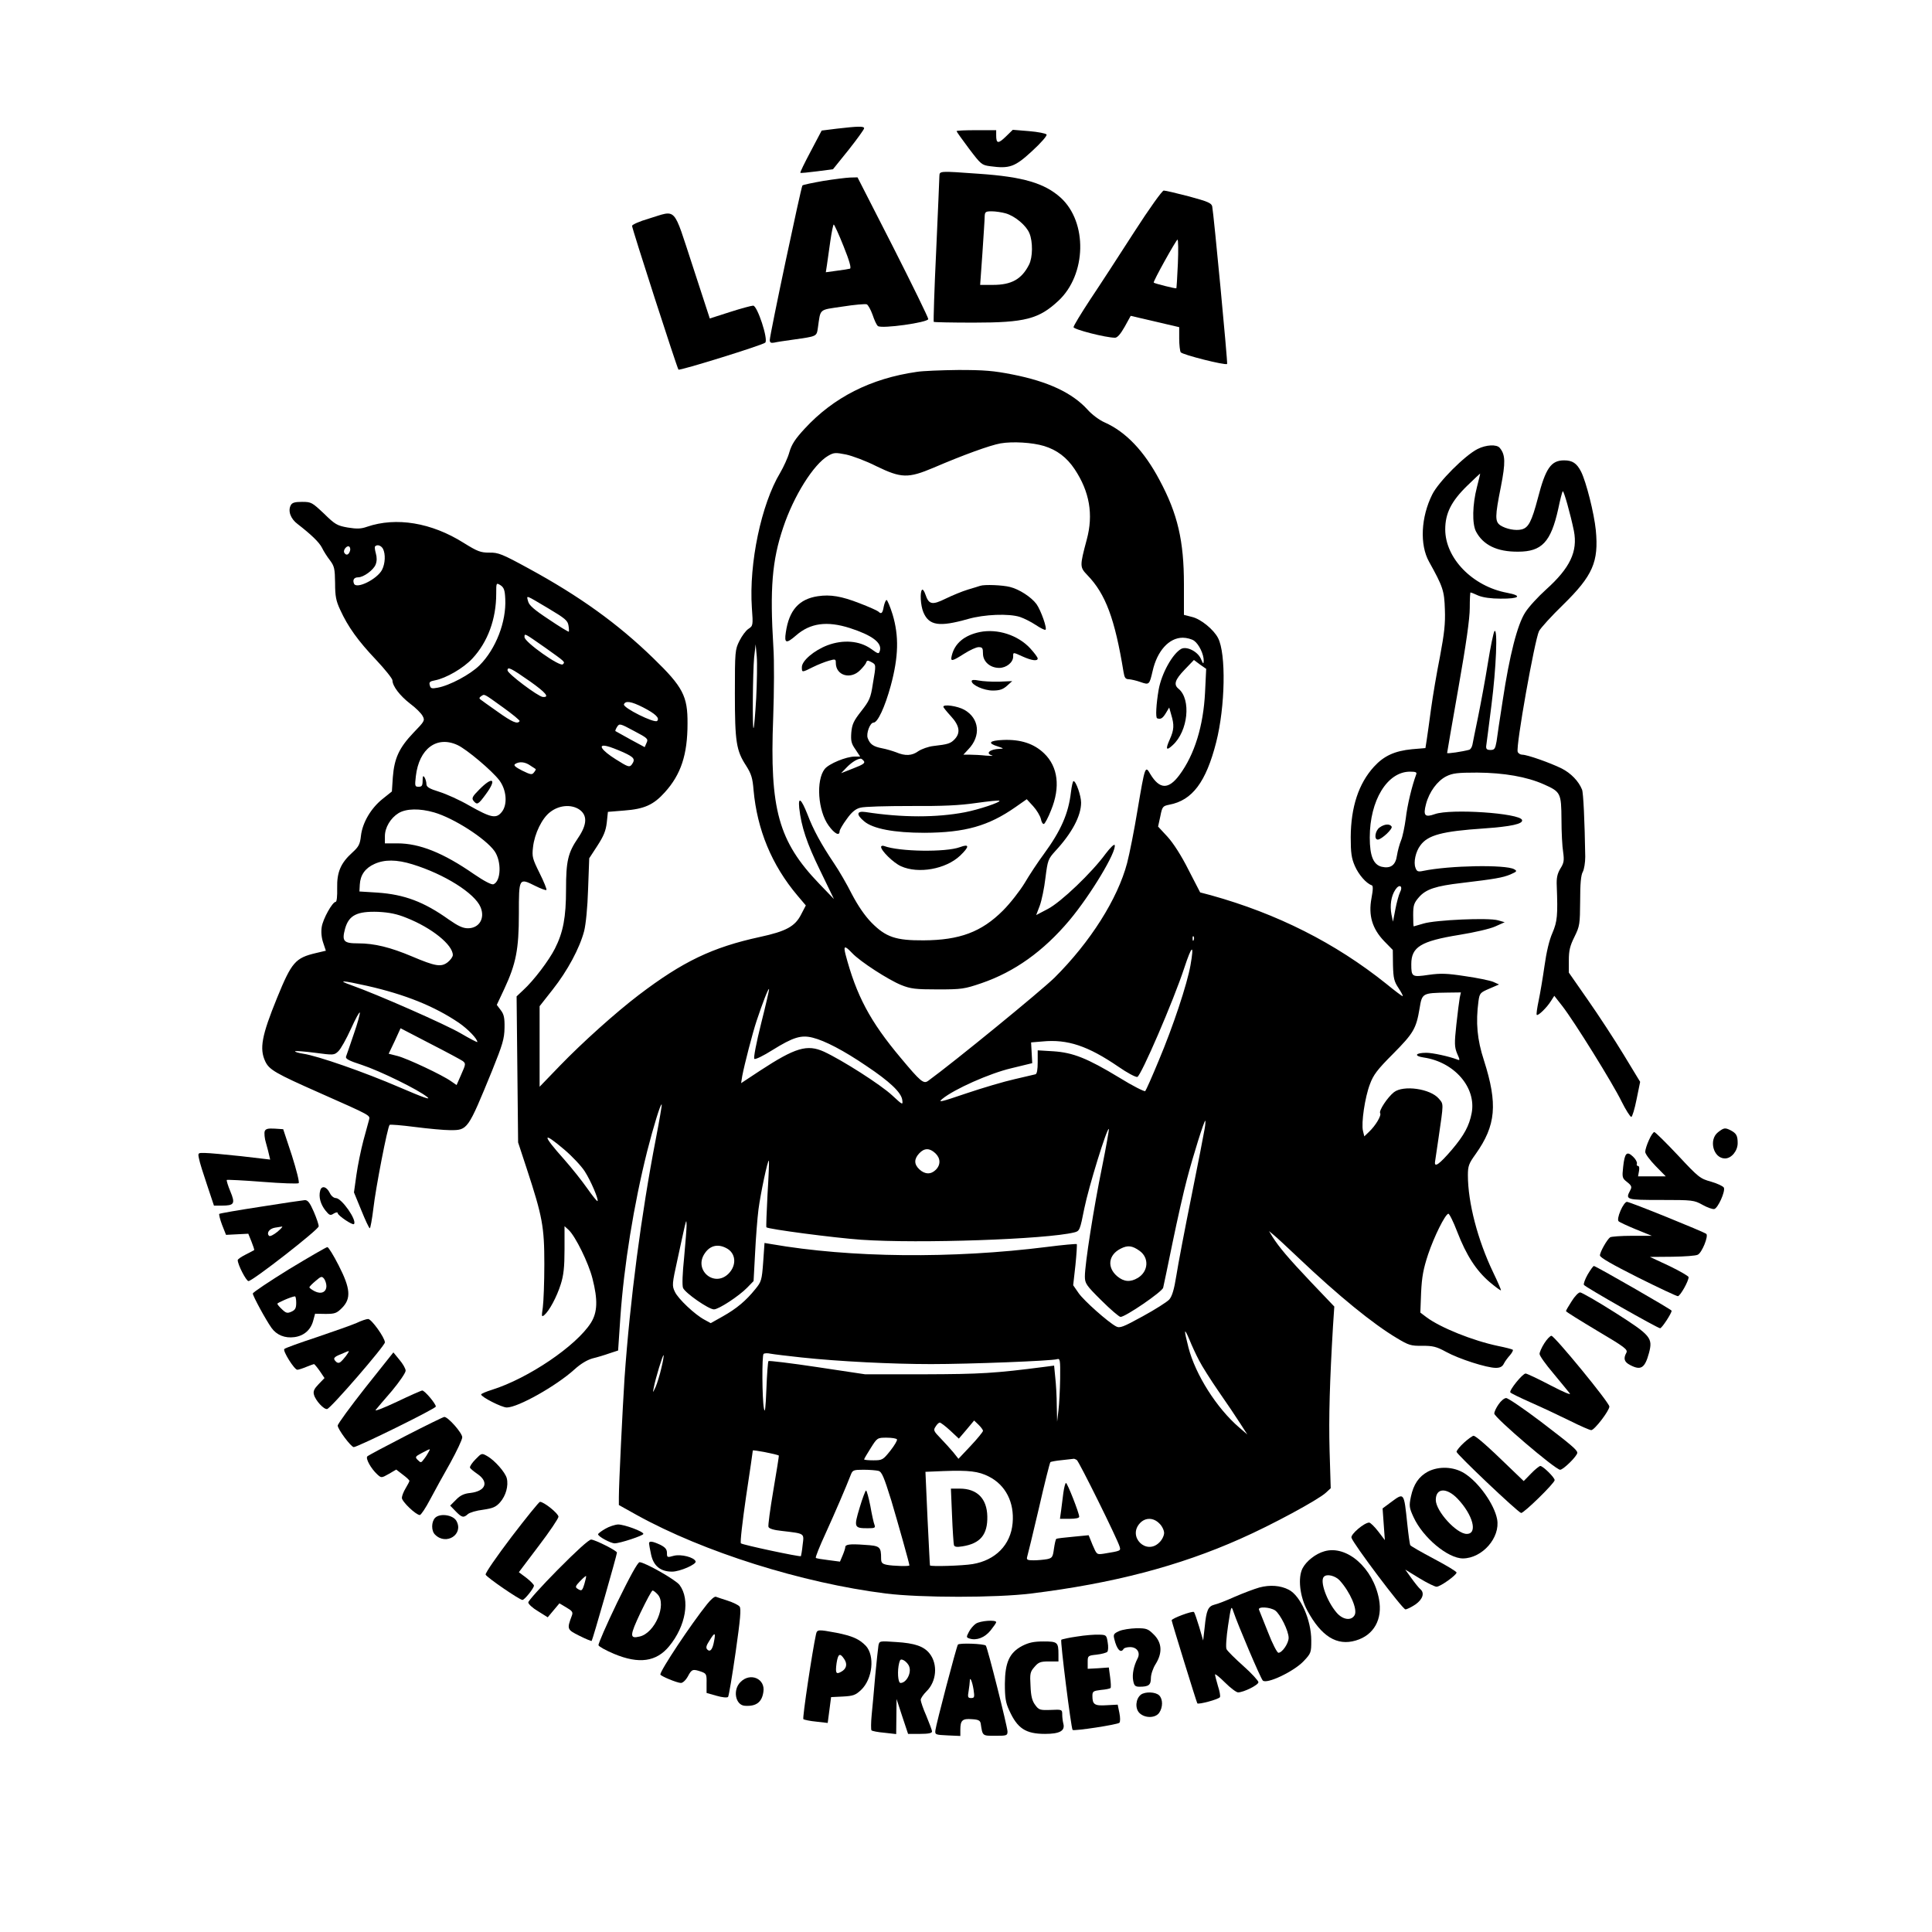 <?xml version="1.0" encoding="UTF-8" standalone="yes"?>
<svg version="1.0" xmlns="http://www.w3.org/2000/svg" width="100mm" height="100mm" viewBox="0 0 1024 1024" preserveAspectRatio="xMidYMid meet">
  <g transform="translate(0,1024) scale(0.1,-0.1)" fill="#000000" stroke="none">
    <path d="M4435 9558 l-80 -10 -58 -110 c-32 -60 -57 -111 -55 -114 2 -2 42 2
89 8 l84 11 83 103 c45 57 82 108 82 114 0 12 -32 11 -145 -2z"/>
    <path d="M5070 9545 c0 -3 30 -45 66 -93 63 -83 67 -87 112 -93 103 -14 131
-4 222 80 47 43 81 82 77 88 -4 6 -46 14 -93 18 l-86 7 -37 -36 c-40 -39 -51
-38 -51 6 l0 28 -105 0 c-58 0 -105 -2 -105 -5z"/>
    <path d="M4979 9308 c0 -13 -8 -191 -17 -396 -10 -206 -15 -375 -13 -378 2 -2
97 -4 211 -4 273 0 346 19 450 116 149 139 155 417 11 547 -85 76 -198 110
-433 126 -208 15 -208 15 -209 -11z m352 -199 c50 -15 108 -64 125 -105 19
-45 18 -128 -2 -167 -39 -77 -93 -107 -191 -107 l-68 0 12 168 c6 92 12 179
12 195 1 24 5 27 37 27 20 0 54 -5 75 -11z"/>
    <path d="M4363 9281 c-56 -10 -106 -20 -110 -24 -7 -8 -173 -791 -173 -819 0
-14 6 -17 23 -14 12 3 58 10 102 16 126 18 123 16 130 63 15 104 3 93 130 112
63 10 121 15 129 12 7 -3 21 -28 31 -56 9 -27 21 -54 28 -59 19 -16 267 19
267 37 0 8 -84 180 -187 383 l-188 368 -40 -1 c-22 -1 -86 -9 -142 -18z m108
-346 c31 -77 42 -116 34 -119 -7 -2 -38 -7 -70 -11 l-58 -8 6 39 c3 22 11 78
18 127 7 48 15 87 18 87 3 0 27 -52 52 -115z"/>
    <path d="M6010 9008 c-79 -123 -183 -283 -232 -356 -48 -73 -88 -139 -88 -146
0 -12 171 -56 220 -56 12 0 29 19 51 58 l32 58 128 -30 129 -30 0 -60 c0 -34
4 -67 8 -73 8 -13 238 -71 246 -62 4 4 -71 795 -79 835 -4 18 -24 26 -123 53
-65 17 -125 31 -134 31 -8 0 -75 -93 -158 -222z m233 -165 c-3 -71 -7 -129 -8
-131 -3 -3 -115 25 -120 30 -5 5 119 227 126 228 4 0 5 -57 2 -127z"/>
    <path d="M3438 9081 c-49 -14 -88 -32 -88 -38 0 -15 239 -755 246 -762 6 -7
447 130 460 143 17 17 -42 196 -64 196 -9 0 -65 -15 -124 -34 l-106 -34 -91
279 c-106 322 -81 296 -233 250z"/>
    <path d="M4859 8269 c-244 -35 -441 -135 -594 -301 -50 -54 -69 -83 -81 -124
-8 -30 -31 -79 -49 -110 -100 -166 -166 -480 -150 -715 7 -94 6 -96 -18 -112
-14 -9 -35 -38 -48 -64 -23 -46 -24 -56 -24 -278 0 -257 7 -303 60 -384 27
-43 34 -65 39 -129 19 -209 96 -397 233 -559 l44 -52 -25 -48 c-32 -63 -79
-89 -218 -119 -253 -55 -409 -130 -643 -308 -122 -93 -298 -251 -417 -374
l-108 -112 0 213 0 214 70 89 c78 99 142 218 166 309 9 36 18 124 21 223 l6
163 43 66 c33 51 45 79 50 123 l6 57 86 7 c107 8 156 30 216 97 85 94 120 199
120 364 1 145 -24 194 -181 346 -188 183 -391 329 -661 476 -141 77 -161 85
-209 84 -46 0 -62 6 -136 52 -170 107 -357 138 -512 85 -31 -11 -53 -12 -102
-4 -56 10 -67 16 -126 74 -63 59 -67 62 -116 62 -38 0 -53 -4 -60 -18 -16 -30
-1 -72 37 -100 71 -55 114 -96 129 -126 8 -17 27 -47 42 -66 23 -31 26 -44 27
-120 0 -70 5 -95 27 -142 41 -90 95 -165 190 -265 48 -51 87 -100 87 -109 0
-30 39 -81 93 -123 30 -22 60 -52 67 -66 13 -24 10 -28 -49 -89 -76 -80 -101
-135 -109 -235 l-5 -76 -50 -40 c-61 -49 -106 -125 -114 -195 -5 -45 -12 -58
-45 -88 -62 -56 -83 -104 -81 -189 1 -42 -2 -73 -8 -73 -17 0 -68 -91 -74
-134 -4 -26 -1 -57 8 -83 l14 -42 -51 -12 c-111 -26 -130 -48 -208 -239 -81
-199 -94 -268 -62 -336 21 -44 54 -63 289 -167 273 -121 267 -118 261 -142 -3
-11 -16 -60 -30 -110 -13 -49 -30 -132 -37 -182 l-13 -93 39 -95 c21 -52 41
-95 45 -95 3 0 12 48 19 106 12 107 75 432 86 442 3 3 63 -2 133 -11 70 -9
155 -17 188 -17 93 0 93 0 222 315 56 139 65 169 66 227 1 53 -3 72 -20 94
l-21 28 39 83 c63 135 78 211 78 400 0 190 0 191 86 148 30 -15 57 -25 60 -22
3 3 -13 43 -36 89 -38 77 -41 87 -35 138 8 72 48 154 91 186 46 36 109 42 152
15 46 -30 45 -80 -4 -152 -54 -79 -64 -123 -64 -273 0 -148 -15 -227 -59 -314
-32 -63 -112 -169 -168 -220 l-35 -33 4 -387 4 -387 46 -140 c83 -253 93 -307
93 -505 0 -96 -4 -199 -8 -229 -7 -49 -7 -53 8 -41 26 22 66 96 87 163 15 47
20 91 20 185 l0 123 22 -20 c36 -34 105 -174 126 -257 29 -113 27 -179 -8
-235 -78 -123 -333 -295 -524 -355 -32 -10 -58 -21 -58 -25 0 -13 109 -69 136
-69 59 0 262 114 359 202 33 30 67 50 95 58 25 6 65 18 90 27 l46 15 12 177
c19 273 71 596 142 879 34 133 71 254 77 248 2 -2 -12 -84 -31 -182 -77 -397
-137 -855 -166 -1269 -10 -155 -30 -559 -30 -631 l0 -41 95 -53 c354 -196 876
-360 1320 -416 186 -23 585 -23 770 0 431 53 784 145 1109 290 166 73 413 207
453 244 l26 24 -6 198 c-5 180 1 372 18 660 l7 105 -124 130 c-123 130 -168
184 -204 240 l-18 30 24 -20 c14 -11 72 -65 130 -120 215 -204 397 -352 523
-427 63 -38 75 -42 135 -41 56 0 75 -4 126 -32 69 -38 216 -85 264 -85 22 0
35 6 43 23 6 12 21 32 32 44 11 13 18 26 15 29 -4 3 -38 12 -78 20 -134 28
-305 97 -379 152 l-33 25 4 106 c4 84 12 126 37 202 32 95 89 210 107 216 5 2
27 -42 48 -97 48 -124 100 -204 171 -265 31 -26 58 -46 60 -44 2 2 -17 45 -41
95 -82 171 -134 370 -134 515 0 49 5 62 41 112 108 152 118 265 44 497 -36
110 -44 200 -29 313 6 43 9 46 58 67 l51 22 -31 14 c-17 7 -84 21 -148 30 -97
15 -130 16 -194 7 -89 -13 -92 -11 -92 57 0 91 51 122 255 155 80 13 163 32
191 45 l49 22 -35 10 c-50 15 -333 2 -395 -17 -27 -8 -51 -15 -52 -15 -2 0 -3
27 -3 60 0 52 4 64 31 95 37 42 88 59 226 75 176 21 217 28 258 45 36 16 37
18 20 28 -46 25 -342 20 -482 -9 -28 -6 -34 -3 -41 17 -11 29 1 85 26 118 40
55 115 75 337 90 143 10 209 24 202 45 -12 36 -377 61 -462 31 -53 -19 -63 -8
-47 53 17 65 60 123 107 147 34 17 60 20 165 20 141 -1 262 -22 352 -62 90
-40 93 -46 94 -187 0 -66 4 -144 9 -173 6 -44 4 -57 -15 -87 -16 -27 -21 -49
-19 -91 6 -157 3 -189 -23 -250 -17 -38 -32 -103 -42 -175 -9 -63 -23 -146
-31 -184 -8 -38 -13 -72 -10 -75 7 -7 54 39 75 73 l18 28 43 -55 c63 -81 268
-411 314 -506 22 -44 45 -80 51 -81 5 0 18 42 28 93 l19 93 -88 145 c-48 79
-133 209 -189 289 l-101 145 0 65 c0 52 6 77 30 125 28 57 29 67 30 190 0 90
4 137 14 154 7 13 13 49 13 80 -3 191 -10 339 -17 356 -18 45 -59 87 -108 112
-61 30 -182 73 -209 73 -10 0 -21 7 -24 15 -11 28 90 593 113 640 9 17 66 80
128 140 157 154 189 227 173 395 -9 90 -51 256 -78 310 -23 45 -46 60 -90 60
-69 0 -98 -41 -139 -200 -33 -125 -50 -157 -86 -166 -32 -8 -82 2 -112 21 -30
20 -30 46 2 206 25 128 24 169 -6 205 -16 20 -73 17 -118 -6 -67 -34 -207
-174 -240 -241 -60 -120 -67 -266 -17 -356 74 -133 81 -154 84 -253 3 -75 -3
-127 -26 -250 -17 -85 -38 -209 -47 -275 -9 -66 -19 -140 -23 -165 l-7 -45
-71 -6 c-92 -9 -149 -35 -202 -93 -81 -89 -122 -213 -123 -373 0 -83 4 -112
22 -153 20 -46 60 -92 89 -102 8 -2 8 -21 -1 -69 -17 -91 4 -161 67 -227 l46
-47 1 -81 c2 -70 6 -86 30 -122 15 -23 25 -42 21 -42 -3 0 -42 29 -87 66 -270
216 -577 371 -929 469 l-57 15 -62 120 c-37 74 -80 141 -111 175 l-50 54 12
55 c10 51 13 54 48 61 121 23 194 119 248 331 48 189 53 469 10 552 -23 45
-91 101 -138 112 l-43 11 0 162 c0 230 -33 373 -129 552 -82 155 -179 256
-291 306 -28 12 -68 42 -91 68 -81 89 -209 149 -397 186 -101 20 -150 24 -287
24 -91 -1 -190 -5 -221 -10z m675 -393 c68 -21 120 -60 162 -123 79 -119 100
-240 64 -373 -38 -142 -37 -146 3 -188 97 -100 146 -232 192 -514 5 -30 10
-38 28 -38 12 -1 40 -7 62 -15 46 -16 47 -15 64 58 24 107 87 177 160 177 20
0 47 -7 60 -16 26 -19 51 -71 51 -106 -1 -20 -3 -18 -15 10 -17 39 -75 68
-104 53 -46 -25 -105 -131 -120 -217 -13 -75 -17 -148 -8 -151 18 -7 29 -1 46
27 l18 30 11 -39 c16 -53 15 -79 -8 -130 -24 -53 -19 -63 16 -30 81 74 98 242
31 298 -28 22 -20 48 32 102 l49 51 32 -24 33 -23 -6 -125 c-9 -177 -55 -329
-136 -438 -58 -78 -105 -76 -154 5 -27 47 -28 46 -68 -191 -17 -104 -42 -230
-55 -280 -50 -190 -195 -419 -385 -608 -75 -73 -530 -445 -670 -547 -24 -17
-40 -4 -145 122 -163 194 -235 330 -293 550 -11 45 -4 47 35 6 43 -46 194
-143 261 -170 50 -20 76 -23 193 -23 127 0 141 2 232 33 175 60 328 169 466
333 113 135 251 365 240 399 -2 7 -23 -13 -48 -46 -72 -99 -237 -257 -307
-293 l-61 -32 19 50 c10 27 24 94 30 147 12 94 14 100 53 143 88 95 136 186
136 256 0 36 -27 114 -40 114 -4 0 -10 -27 -14 -60 -13 -112 -53 -203 -143
-326 -32 -43 -78 -113 -102 -154 -25 -41 -76 -107 -115 -146 -114 -114 -230
-157 -421 -158 -147 -1 -200 17 -276 94 -36 37 -72 90 -104 151 -26 52 -69
126 -95 164 -67 100 -109 176 -140 258 -33 83 -50 98 -44 35 11 -99 40 -187
110 -330 l74 -153 -78 81 c-216 225 -263 394 -244 879 5 138 6 306 1 375 -19
310 -7 459 52 634 56 168 161 335 238 380 31 18 39 18 95 7 33 -7 106 -34 161
-62 132 -64 168 -65 303 -8 156 67 299 119 355 129 64 11 168 5 231 -14z
m2294 -218 c-24 -93 -26 -194 -5 -235 38 -72 112 -108 223 -107 126 0 174 51
213 227 10 49 21 91 24 93 5 6 41 -122 59 -210 21 -109 -20 -196 -148 -311
-42 -38 -92 -92 -110 -121 -42 -65 -83 -227 -119 -464 -15 -96 -30 -195 -33
-220 -7 -39 -11 -45 -32 -45 -19 0 -24 5 -23 20 2 11 14 109 28 218 25 195 34
410 16 392 -5 -6 -21 -82 -35 -170 -14 -88 -38 -216 -52 -285 -14 -69 -28
-135 -30 -148 -3 -13 -10 -24 -17 -26 -37 -10 -117 -22 -117 -17 0 3 27 159
60 346 41 232 60 366 60 423 0 45 2 82 4 82 2 0 21 -7 42 -17 25 -10 67 -16
117 -16 100 -1 119 15 35 31 -183 34 -328 183 -328 336 0 85 32 149 116 231
37 36 68 65 69 65 1 0 -7 -33 -17 -72z m-5974 -341 c-7 -19 -20 -22 -29 -7 -9
15 16 43 27 32 5 -5 6 -16 2 -25z m176 14 c14 -28 12 -77 -5 -111 -26 -50
-137 -105 -149 -73 -8 20 1 33 22 33 29 0 82 39 93 68 7 18 7 38 1 59 -5 18
-7 34 -4 37 11 12 32 5 42 -13z m648 -266 c6 -120 -50 -265 -136 -351 -49 -49
-160 -108 -223 -119 -31 -6 -37 -4 -41 13 -5 16 0 21 27 26 59 11 152 65 199
116 81 87 126 209 126 343 0 59 0 59 23 45 18 -12 23 -26 25 -73z m229 -50
c87 -52 102 -64 106 -90 3 -16 3 -31 2 -33 -2 -2 -50 27 -106 65 -79 52 -105
75 -110 96 -9 34 -17 36 108 -38z m-17 -208 c108 -77 106 -75 93 -88 -15 -15
-203 118 -203 144 0 22 -2 22 110 -56z m1118 -267 c-5 -85 -11 -157 -14 -159
-7 -7 -4 299 3 374 l8 70 6 -65 c3 -36 1 -135 -3 -220z m-1198 88 c83 -59 105
-85 67 -82 -25 2 -187 124 -187 141 0 21 17 13 120 -59z m-143 -138 c50 -36
89 -68 87 -72 -11 -18 -40 -5 -117 50 -44 31 -85 60 -91 65 -7 5 -6 10 4 17
19 12 10 17 117 -60z m741 1 c66 -34 90 -57 75 -72 -14 -14 -183 70 -176 88 8
20 38 16 101 -16z m19 -188 l-10 -23 -76 41 c-42 23 -77 43 -79 44 -2 2 2 12
9 23 12 18 15 18 89 -22 72 -38 77 -42 67 -63z m-1002 -12 c48 -22 182 -135
221 -186 39 -51 45 -129 14 -168 -30 -38 -57 -32 -174 34 -48 28 -119 60 -157
72 -55 17 -69 26 -69 42 0 11 -5 27 -10 35 -7 11 -10 7 -10 -17 0 -27 -4 -33
-21 -33 -20 0 -21 3 -15 56 17 146 111 216 221 165z m878 -38 c59 -27 66 -37
45 -66 -12 -15 -20 -12 -85 29 -75 47 -98 82 -45 69 15 -3 53 -18 85 -32z
m-493 -70 c14 -9 27 -18 29 -19 2 -2 -2 -10 -9 -18 -10 -14 -18 -12 -63 10
-37 19 -47 28 -36 35 22 14 52 11 79 -8z m4696 -48 c-22 -59 -47 -162 -55
-232 -6 -45 -17 -98 -25 -117 -8 -19 -18 -56 -22 -81 -7 -51 -34 -70 -81 -59
-44 11 -63 58 -63 155 0 197 93 349 213 349 31 0 38 -3 33 -15z m-5205 -201
c104 -30 272 -138 320 -205 38 -54 35 -160 -6 -176 -10 -3 -49 17 -103 54
-163 113 -288 163 -406 163 l-66 0 0 38 c0 46 30 96 72 122 41 25 113 26 189
4z m-115 -275 c169 -52 330 -153 361 -227 25 -59 -7 -112 -67 -112 -27 0 -52
12 -101 46 -133 95 -236 133 -378 143 l-96 6 2 37 c3 51 29 87 78 109 53 24
117 24 201 -2z m5234 -149 c-6 -12 -17 -52 -24 -88 l-13 -67 -8 38 c-9 48 -2
98 21 132 21 32 42 19 24 -15z m-5265 -135 c134 -53 245 -143 245 -197 0 -9
-12 -26 -27 -38 -35 -27 -65 -22 -190 31 -114 48 -198 69 -285 69 -77 0 -87
11 -69 78 20 71 63 93 176 89 58 -3 99 -11 150 -32z m4172 -117 c-3 -8 -6 -5
-6 6 -1 11 2 17 5 13 3 -3 4 -12 1 -19z m-17 -133 c-18 -102 -93 -327 -168
-505 -35 -85 -68 -159 -72 -163 -4 -4 -66 27 -137 71 -170 103 -245 133 -350
140 l-83 5 0 -62 c0 -41 -4 -63 -12 -65 -7 -2 -57 -13 -111 -26 -54 -12 -169
-46 -255 -75 -138 -47 -153 -50 -127 -29 62 51 250 135 365 162 l111 27 -3 55
-3 55 60 5 c134 13 242 -24 403 -134 46 -32 91 -56 100 -54 19 4 192 404 249
578 41 124 53 129 33 15z m-4365 -110 c203 -46 357 -108 487 -196 48 -33 98
-85 98 -102 0 -3 -40 18 -88 46 -80 47 -443 207 -582 256 -76 27 -45 25 85 -4z
m2089 -200 c-25 -100 -41 -182 -36 -187 5 -5 48 16 97 47 108 67 151 81 213
65 64 -16 164 -68 283 -149 126 -84 185 -141 191 -180 4 -29 3 -29 -53 23 -61
57 -265 187 -362 232 -89 40 -151 22 -339 -101 l-100 -66 6 38 c12 63 55 229
76 292 33 99 62 173 66 169 2 -2 -17 -84 -42 -183z m3703 138 c-3 -16 -11 -80
-18 -143 -11 -102 -10 -119 4 -154 16 -36 16 -38 -1 -31 -42 16 -129 35 -162
35 -59 0 -68 -17 -14 -25 163 -24 280 -160 254 -295 -13 -67 -39 -116 -105
-194 -66 -77 -94 -97 -89 -63 2 12 10 67 18 122 28 193 28 181 2 212 -45 53
-188 73 -238 34 -34 -27 -81 -98 -73 -111 8 -12 -24 -66 -59 -99 l-25 -24 -7
29 c-10 40 10 178 37 248 18 49 39 77 122 160 109 110 123 134 141 241 13 81
15 82 145 84 l74 1 -6 -27z m-5862 -194 c-19 -57 -38 -111 -41 -119 -4 -12 15
-22 83 -44 97 -32 301 -132 348 -171 21 -17 -22 -2 -145 51 -190 82 -437 168
-513 179 -26 4 -45 10 -43 13 3 3 51 -1 106 -8 98 -13 101 -13 123 8 13 12 43
66 67 119 24 53 45 92 47 86 2 -5 -12 -57 -32 -114z m578 -143 c16 -13 16 -16
-8 -70 l-25 -57 -29 20 c-46 33 -233 121 -284 134 l-47 12 32 67 31 68 156
-81 c86 -44 164 -86 174 -93z m3932 -358 c-4 -24 -35 -185 -70 -358 -35 -173
-71 -362 -80 -420 -12 -76 -23 -111 -38 -128 -12 -13 -75 -53 -141 -89 -104
-57 -121 -64 -141 -53 -43 23 -170 136 -198 176 l-29 42 12 107 c6 59 9 109 7
111 -2 2 -73 -4 -158 -15 -500 -63 -1042 -58 -1461 15 l-36 6 -7 -101 c-7 -97
-10 -105 -42 -144 -49 -61 -99 -103 -172 -144 l-64 -36 -33 18 c-51 27 -140
111 -157 148 -16 33 -15 41 14 173 16 76 34 155 38 174 9 35 9 35 10 5 0 -16
-6 -92 -13 -169 -9 -85 -11 -147 -6 -162 11 -27 136 -114 164 -114 25 0 132
70 176 115 l34 35 8 148 c4 81 12 185 18 232 11 84 49 264 55 258 2 -2 -1 -81
-7 -177 -5 -95 -8 -175 -6 -176 10 -10 360 -56 503 -66 306 -21 980 2 1129 39
28 7 30 11 53 127 23 114 121 431 130 421 2 -2 -14 -93 -36 -202 -44 -214 -91
-514 -91 -579 0 -37 6 -47 88 -128 48 -48 94 -87 101 -87 26 0 222 134 226
155 3 11 25 119 50 240 25 121 59 272 76 335 32 123 91 310 97 310 2 0 1 -19
-3 -42z m-3393 -112 c41 -35 89 -86 107 -114 33 -51 75 -151 68 -158 -2 -3
-27 28 -55 68 -28 40 -83 109 -122 153 -118 132 -118 153 2 51z m1965 -18 c28
-26 30 -61 3 -88 -26 -26 -58 -25 -87 2 -29 27 -29 55 -1 85 27 29 55 29 85 1z
m-1108 -503 c52 -26 57 -91 12 -136 -76 -75 -187 21 -125 109 28 41 69 50 113
27z m2190 -14 c53 -37 48 -110 -8 -144 -40 -24 -74 -21 -109 8 -56 47 -48 114
18 147 37 19 61 16 99 -11z m316 -581 c15 -30 62 -104 104 -165 42 -60 93
-136 114 -169 l38 -59 -43 37 c-119 102 -232 280 -269 424 -25 98 -24 110 5
42 12 -30 35 -80 51 -110z m-2105 15 c196 -21 479 -35 685 -35 204 0 640 17
667 26 17 5 18 -3 17 -103 -1 -59 -5 -135 -9 -168 l-7 -60 -2 86 c0 47 -4 114
-8 149 l-6 62 -46 -6 c-270 -35 -342 -39 -641 -40 l-315 0 -253 38 c-139 21
-256 35 -259 32 -3 -3 -8 -70 -11 -148 -4 -105 -8 -132 -13 -103 -10 52 -11
280 -2 289 5 4 21 5 38 1 16 -3 91 -12 165 -20z m-745 -57 c-8 -36 -22 -80
-30 -99 -16 -34 -16 -34 -10 -4 9 49 48 176 52 172 2 -2 -3 -33 -12 -69z
m1705 -332 c-1 -6 -30 -42 -65 -79 l-65 -69 -27 34 c-15 18 -46 52 -68 75 -37
38 -39 43 -26 62 7 12 17 21 22 21 5 0 30 -19 55 -42 l46 -43 41 48 40 48 23
-22 c13 -13 24 -27 24 -33z m-456 -45 c3 -5 -13 -32 -35 -60 -39 -49 -43 -51
-90 -51 -27 0 -49 2 -49 5 0 3 16 30 35 60 34 54 35 55 84 55 28 0 52 -4 55
-9z m-626 -86 c1 -1 -12 -84 -29 -183 -17 -100 -29 -188 -26 -195 3 -9 29 -17
69 -21 126 -15 120 -11 112 -75 -3 -31 -8 -57 -9 -59 -5 -5 -310 60 -318 68
-5 4 8 115 27 246 20 132 36 242 36 246 0 5 130 -20 138 -27z m1579 -23 c12
-8 215 -418 227 -459 7 -23 7 -23 -85 -38 -36 -5 -36 -5 -58 46 l-21 52 -82
-8 c-46 -4 -86 -9 -89 -11 -4 -2 -9 -26 -13 -53 -6 -44 -9 -49 -37 -55 -18 -3
-49 -6 -71 -6 -33 0 -38 3 -34 18 3 9 31 125 62 257 30 132 58 242 61 245 2 3
30 8 61 11 31 3 59 7 62 7 3 1 10 -2 17 -6z m-1051 -58 c18 -5 29 -32 68 -157
37 -125 96 -334 96 -344 0 -6 -89 -3 -119 3 -25 5 -31 11 -31 33 0 64 -6 68
-88 73 -80 6 -102 2 -102 -13 0 -5 -6 -24 -14 -43 l-14 -33 -61 8 c-34 4 -65
9 -67 12 -3 3 20 61 51 128 51 112 110 249 135 314 9 23 15 25 67 25 32 0 68
-3 79 -6z m585 -30 c89 -45 136 -137 126 -247 -10 -115 -91 -197 -212 -217
-53 -9 -223 -14 -226 -7 -1 1 -6 113 -13 249 l-11 247 95 4 c136 5 186 -1 241
-29z m904 -249 c14 -13 25 -36 25 -50 0 -14 -11 -37 -25 -50 -69 -70 -170 30
-103 102 29 31 72 30 103 -2z"/>
    <path d="M5195 7135 c-5 -2 -35 -11 -65 -20 -30 -9 -83 -31 -118 -48 -71 -35
-89 -32 -107 22 -6 18 -14 29 -18 25 -12 -12 -8 -83 7 -119 30 -71 84 -79 236
-36 87 25 217 30 276 11 21 -7 59 -26 83 -42 24 -16 47 -28 52 -26 11 4 -24
104 -48 137 -28 37 -91 78 -140 90 -39 10 -135 14 -158 6z"/>
    <path d="M4335 7080 c-100 -15 -153 -74 -170 -192 -9 -58 2 -61 53 -17 76 67
165 79 287 40 117 -38 169 -77 159 -118 -6 -21 -7 -21 -49 9 -60 42 -146 49
-229 18 -71 -27 -136 -82 -136 -116 0 -29 0 -29 58 0 26 13 64 28 85 34 35 10
37 9 37 -12 0 -66 78 -90 129 -38 15 15 30 33 32 41 4 11 9 12 27 2 26 -14 26
-12 8 -117 -11 -73 -18 -88 -61 -143 -41 -52 -49 -70 -53 -114 -3 -44 0 -58
22 -89 l25 -38 -29 0 c-45 0 -137 -38 -159 -66 -47 -60 -36 -222 21 -300 31
-43 58 -57 58 -30 0 7 17 37 38 65 26 37 47 54 72 60 19 6 139 9 265 9 172 -1
260 3 349 16 65 9 120 15 123 12 8 -8 -110 -47 -182 -61 -151 -29 -333 -29
-527 1 -48 7 -51 -13 -8 -49 47 -40 160 -61 320 -61 215 1 339 36 482 136 l60
42 34 -37 c19 -21 37 -51 41 -68 3 -16 10 -28 16 -26 5 1 23 34 38 73 50 122
37 230 -37 301 -54 52 -125 75 -218 71 -73 -3 -84 -17 -28 -34 33 -11 34 -12
10 -13 -52 -2 -77 -24 -40 -35 9 -3 -5 -3 -32 -1 -27 3 -65 5 -84 5 l-36 0 26
28 c69 71 59 165 -21 210 -36 20 -111 31 -111 16 0 -4 18 -26 40 -50 46 -50
52 -88 20 -122 -22 -23 -35 -27 -113 -36 -27 -3 -62 -16 -79 -27 -34 -25 -70
-27 -119 -6 -19 7 -52 17 -74 21 -46 9 -64 21 -76 54 -9 24 12 82 31 82 22 0
60 82 91 195 42 155 44 264 10 378 -13 42 -28 77 -32 77 -4 0 -11 -16 -15 -35
-6 -36 -13 -42 -29 -26 -6 5 -50 25 -100 44 -95 37 -154 47 -220 37z m243
-873 c9 -11 -2 -19 -54 -39 l-66 -26 29 30 c25 26 54 45 74 47 4 1 11 -5 17
-12z"/>
    <path d="M5193 6890 c-81 -17 -132 -59 -148 -123 -9 -35 -1 -34 65 8 30 19 64
35 77 35 20 0 23 -5 23 -34 0 -43 38 -76 86 -76 38 0 74 29 74 60 0 24 -2 24
51 0 49 -22 79 -25 79 -10 0 6 -18 30 -40 54 -65 70 -173 105 -267 86z"/>
    <path d="M5150 6630 c0 -21 65 -50 112 -50 36 0 54 6 75 25 l28 25 -70 -3
c-38 -1 -87 2 -107 6 -25 5 -38 4 -38 -3z"/>
    <path d="M4670 5751 c0 -20 65 -84 105 -102 92 -42 238 -16 314 56 50 48 50
64 -1 45 -75 -28 -323 -24 -402 6 -9 3 -16 1 -16 -5z"/>
    <path d="M2540 6055 c-37 -37 -41 -46 -30 -60 19 -23 25 -19 64 34 61 82 39
100 -34 26z"/>
    <path d="M7312 5854 c-23 -16 -31 -64 -9 -64 20 1 80 57 73 69 -10 16 -38 14
-64 -5z"/>
    <path d="M5636 2328 c-4 -29 -9 -72 -12 -95 l-6 -43 51 0 c32 0 51 4 51 11 0
20 -63 179 -70 179 -4 0 -10 -24 -14 -52z"/>
    <path d="M4556 2248 c-31 -103 -29 -108 43 -108 37 0 42 2 36 18 -4 9 -14 54
-22 100 -9 45 -19 82 -23 82 -3 0 -19 -41 -34 -92z"/>
    <path d="M5046 2208 c3 -79 8 -149 10 -157 3 -10 15 -12 45 -7 95 15 134 62
132 159 -2 94 -54 147 -146 147 l-47 0 6 -142z"/>
    <path d="M1403 4244 c-3 -9 -1 -38 7 -63 7 -25 15 -55 17 -66 l5 -21 -154 18
c-84 9 -170 17 -191 17 -38 1 -39 1 -32 -31 3 -18 23 -81 43 -140 l36 -108 41
0 c67 0 73 10 46 75 -13 31 -21 58 -19 61 3 2 88 -2 189 -10 101 -8 188 -11
192 -7 5 5 -12 71 -36 147 l-46 139 -45 3 c-36 2 -48 -1 -53 -14z"/>
    <path d="M9106 4239 c-51 -40 -25 -139 37 -139 34 0 67 40 67 81 0 40 -7 52
-37 68 -30 15 -36 14 -67 -10z"/>
    <path d="M8740 4198 c-11 -24 -20 -52 -20 -63 0 -11 25 -44 55 -75 l54 -55
-74 0 -73 0 5 28 c3 16 1 27 -5 27 -6 0 -9 6 -6 13 2 7 -7 24 -21 37 -33 31
-44 19 -52 -55 -6 -55 -5 -60 21 -80 24 -19 26 -26 17 -43 -27 -51 -24 -52
163 -52 168 0 175 -1 220 -26 25 -14 53 -24 62 -22 19 4 59 92 51 113 -4 8
-34 22 -68 32 -58 16 -66 22 -176 140 -64 68 -120 123 -125 123 -5 0 -18 -19
-28 -42z"/>
    <path d="M1697 3929 c-9 -33 2 -72 28 -105 21 -26 26 -28 44 -16 12 7 21 8 21
2 0 -12 78 -65 86 -58 18 19 -65 138 -96 138 -11 0 -25 12 -32 27 -17 35 -44
41 -51 12z"/>
    <path d="M1381 3844 c-117 -18 -216 -35 -219 -38 -2 -3 4 -29 15 -58 l21 -53
59 3 59 3 17 -42 c9 -23 16 -43 14 -45 -1 -1 -21 -11 -44 -23 -24 -12 -43 -25
-43 -30 0 -24 45 -111 57 -111 22 0 372 273 372 290 1 8 -11 43 -26 78 -21 48
-32 62 -48 61 -11 -1 -116 -16 -234 -35z m89 -133 c-20 -16 -39 -26 -44 -21
-15 15 2 38 31 43 15 2 32 5 38 6 5 0 -6 -12 -25 -28z"/>
    <path d="M8589 3823 c-12 -28 -16 -50 -10 -56 5 -5 46 -24 92 -43 l84 -34
-105 0 c-58 0 -110 -4 -116 -8 -16 -11 -54 -78 -54 -96 0 -11 63 -47 200 -116
110 -55 206 -100 213 -100 12 0 57 79 57 101 0 5 -46 32 -102 59 l-103 48 118
1 c65 1 126 5 136 11 22 11 57 98 45 110 -13 11 -405 170 -421 170 -8 0 -23
-21 -34 -47z"/>
    <path d="M1532 3513 c-105 -65 -192 -123 -192 -129 0 -13 69 -140 99 -182 27
-38 71 -56 122 -49 50 7 86 38 99 87 l10 37 55 -1 c49 0 59 3 87 31 50 50 46
103 -17 226 -27 53 -54 97 -60 97 -6 0 -97 -53 -203 -117z m198 -89 c0 -33
-28 -45 -62 -28 -15 8 -28 17 -28 21 0 4 15 19 33 34 29 25 33 26 45 11 6 -8
12 -26 12 -38z m-160 -89 c0 -28 -5 -38 -25 -47 -22 -10 -29 -8 -50 12 -14 13
-25 26 -25 30 0 5 75 38 93 39 4 1 7 -15 7 -34z"/>
    <path d="M8415 3485 c-14 -25 -23 -50 -20 -55 7 -12 391 -230 404 -230 9 0 61
79 61 93 0 6 -402 237 -412 237 -4 0 -18 -20 -33 -45z"/>
    <path d="M8330 3343 c-17 -26 -30 -49 -30 -52 0 -4 75 -50 165 -104 147 -87
164 -100 155 -117 -17 -31 -11 -49 20 -65 57 -30 78 -17 100 64 21 80 10 93
-180 214 -93 59 -177 107 -185 107 -9 0 -29 -21 -45 -47z"/>
    <path d="M1890 3228 c-25 -11 -119 -44 -210 -75 -91 -30 -169 -58 -173 -63
-10 -9 53 -110 69 -110 6 0 28 7 47 15 20 8 39 15 41 15 3 0 17 -17 31 -37
l25 -37 -31 -32 c-24 -25 -30 -38 -25 -56 8 -31 53 -80 70 -76 20 4 306 335
306 353 0 25 -72 125 -89 124 -9 0 -36 -9 -61 -21z m-46 -160 c-4 -7 -16 -23
-27 -35 -15 -17 -23 -20 -34 -12 -20 18 -16 26 25 42 46 20 45 20 36 5z"/>
    <path d="M8185 3120 c-14 -22 -25 -47 -25 -56 0 -10 33 -56 73 -103 39 -48 79
-95 87 -106 9 -11 -30 5 -103 43 -65 34 -124 62 -131 62 -16 0 -88 -89 -81
-100 2 -4 53 -29 112 -55 59 -26 152 -70 205 -96 54 -27 104 -49 112 -49 17 0
96 103 96 125 0 21 -291 375 -307 375 -7 0 -24 -18 -38 -40z"/>
    <path d="M1937 2886 c-81 -103 -147 -193 -147 -202 0 -19 70 -113 85 -114 20
0 435 204 435 215 0 15 -59 85 -72 85 -5 0 -66 -27 -135 -60 -70 -33 -119 -52
-112 -43 8 10 47 56 87 102 39 47 72 95 72 106 0 11 -15 37 -33 58 l-32 39
-148 -186z"/>
    <path d="M7943 2797 c-13 -18 -23 -40 -23 -49 0 -21 324 -298 349 -298 17 0
91 73 91 90 0 15 -35 44 -192 164 -91 69 -175 126 -185 126 -10 0 -28 -15 -40
-33z"/>
    <path d="M2151 2630 c-107 -55 -199 -104 -204 -109 -11 -11 20 -66 53 -96 21
-19 22 -19 61 3 l39 23 35 -27 c19 -14 35 -29 35 -33 0 -3 -9 -21 -20 -39 -11
-18 -20 -41 -20 -51 0 -20 75 -91 95 -91 6 0 31 37 55 83 24 45 72 133 107
194 34 62 63 123 63 135 0 23 -75 108 -95 108 -5 0 -97 -45 -204 -100z m120
-87 c-5 -10 -16 -27 -25 -38 -14 -19 -16 -19 -32 -3 -15 15 -14 18 22 37 48
25 47 25 35 4z"/>
    <path d="M7760 2594 c-22 -20 -40 -42 -40 -49 0 -12 321 -317 342 -324 12 -4
178 158 178 174 0 14 -62 75 -76 75 -5 0 -28 -18 -49 -40 l-39 -40 -76 73
c-113 110 -178 167 -190 167 -5 0 -28 -16 -50 -36z"/>
    <path d="M2520 2505 c-18 -18 -31 -38 -29 -44 2 -5 20 -20 39 -33 63 -43 45
-91 -37 -101 -33 -3 -54 -13 -76 -36 l-31 -31 29 -30 c33 -34 42 -36 65 -15 9
8 45 19 80 23 53 8 68 14 91 40 30 34 45 87 35 127 -8 31 -63 94 -103 117 -30
17 -30 17 -63 -17z"/>
    <path d="M7568 2440 c-48 -26 -76 -67 -90 -133 -10 -49 -9 -58 14 -108 50
-109 182 -219 262 -219 103 1 199 111 181 208 -15 79 -97 195 -173 243 -57 36
-136 39 -194 9z m157 -143 c82 -86 109 -187 49 -187 -54 0 -164 121 -164 180
0 64 57 67 115 7z"/>
    <path d="M7371 2277 l-43 -32 6 -84 6 -84 -35 46 c-20 26 -42 47 -48 47 -26 0
-99 -62 -94 -80 8 -31 271 -380 286 -380 8 0 32 12 53 26 40 28 50 62 25 82
-7 6 -28 32 -46 57 l-33 46 75 -46 c41 -25 82 -45 91 -45 20 0 105 61 106 75
0 6 -54 38 -120 73 -66 35 -122 67 -125 72 -3 4 -10 55 -16 112 -18 171 -16
168 -88 115z"/>
    <path d="M2711 2094 c-78 -103 -140 -192 -137 -200 5 -14 180 -134 195 -134
11 0 61 62 61 76 0 5 -18 24 -40 41 l-40 30 105 139 c58 76 105 146 105 155 0
17 -77 79 -98 79 -5 0 -73 -84 -151 -186z"/>
    <path d="M2306 2195 c-20 -21 -21 -69 0 -89 59 -59 153 2 113 73 -18 32 -87
42 -113 16z"/>
    <path d="M3208 2137 c-21 -12 -38 -25 -38 -29 0 -12 67 -48 88 -48 28 0 152
41 152 50 0 13 -101 50 -134 50 -17 -1 -48 -11 -68 -23z"/>
    <path d="M2957 1921 c-87 -88 -157 -166 -157 -174 0 -9 23 -30 52 -47 l51 -32
31 37 31 37 37 -22 c31 -18 36 -25 29 -43 -27 -72 -26 -74 40 -107 34 -17 63
-29 65 -27 5 5 134 456 134 468 0 10 -117 69 -137 69 -12 0 -80 -62 -176 -159z
m141 -74 c-12 -40 -15 -42 -38 -27 -12 8 -10 14 14 39 16 17 31 29 32 28 2 -2
-2 -20 -8 -40z"/>
    <path d="M3440 2060 c0 -5 5 -32 11 -60 13 -60 50 -90 111 -90 42 0 130 39
125 54 -7 22 -77 40 -116 30 -35 -10 -36 -9 -36 15 0 19 -9 30 -35 43 -40 19
-60 22 -60 8z"/>
    <path d="M7020 2018 c-47 -13 -96 -52 -116 -90 -26 -50 -15 -150 25 -224 74
-137 157 -189 257 -159 96 28 143 113 123 219 -31 166 -171 288 -289 254z m81
-155 c55 -61 95 -153 79 -183 -17 -32 -63 -26 -96 13 -52 61 -90 168 -67 190
16 17 61 5 84 -20z"/>
    <path d="M3271 1746 c-57 -118 -101 -220 -99 -226 2 -7 40 -28 83 -46 132 -55
224 -42 292 41 88 107 112 247 55 324 -19 27 -185 121 -212 121 -10 0 -52 -77
-119 -214z m215 43 c49 -54 -15 -205 -96 -223 -54 -13 -53 4 5 127 31 64 59
117 64 117 4 0 16 -9 27 -21z"/>
    <path d="M6675 1826 c-28 -8 -86 -30 -130 -49 -44 -20 -93 -39 -108 -42 -34
-9 -43 -29 -52 -120 l-8 -70 -21 72 c-12 39 -24 75 -28 79 -8 7 -118 -34 -118
-44 0 -7 132 -435 136 -440 5 -8 116 22 120 33 3 6 -2 33 -11 60 -8 28 -15 54
-15 60 0 5 24 -14 53 -43 29 -29 60 -52 69 -52 29 0 108 39 108 54 0 7 -36 47
-80 86 -45 40 -85 80 -89 89 -5 9 -1 64 8 125 16 105 17 108 28 75 23 -69 144
-354 156 -366 20 -21 163 47 215 101 41 43 42 47 42 111 0 109 -57 237 -119
269 -44 23 -100 27 -156 12z m84 -122 c27 -20 71 -108 71 -145 0 -29 -34 -79
-54 -79 -7 0 -32 48 -55 108 -24 59 -45 113 -48 120 -8 18 58 15 86 -4z"/>
    <path d="M3748 1738 c-86 -107 -248 -351 -248 -373 0 -8 89 -45 109 -45 10 0
26 15 37 35 20 38 26 40 70 25 28 -10 30 -14 29 -62 l0 -51 53 -15 c31 -9 56
-11 61 -6 4 5 22 112 40 237 25 175 30 231 21 242 -6 8 -35 22 -63 31 -29 9
-57 19 -63 21 -7 2 -27 -15 -46 -39z m37 -195 c-8 -46 -21 -61 -36 -46 -9 9
-6 21 11 47 28 46 34 45 25 -1z"/>
    <path d="M5172 1634 c-12 -8 -29 -28 -37 -44 -14 -27 -14 -29 5 -35 36 -11 79
5 110 43 16 20 30 40 30 44 0 14 -85 8 -108 -8z"/>
    <path d="M5932 1595 c-29 -13 -32 -18 -26 -42 13 -55 34 -78 49 -53 3 6 19 10
35 10 37 0 56 -30 39 -61 -20 -39 -29 -83 -23 -116 5 -28 11 -33 34 -33 48 0
60 9 60 46 0 19 11 52 25 74 37 59 34 113 -9 156 -31 31 -39 34 -92 34 -33 -1
-74 -7 -92 -15z"/>
    <path d="M4325 1578 c-19 -86 -73 -444 -67 -450 4 -3 35 -10 68 -13 l61 -7 9
68 9 69 62 3 c55 3 67 7 97 35 61 58 74 181 25 234 -35 36 -71 52 -156 69 -97
18 -102 18 -108 -8z m150 -132 c18 -27 11 -52 -17 -67 -27 -15 -31 -7 -24 46
8 51 18 56 41 21z"/>
    <path d="M5708 1566 c-42 -6 -79 -14 -83 -17 -6 -7 52 -469 60 -478 8 -7 238
28 248 38 5 5 5 27 0 52 l-9 44 -58 -3 c-64 -4 -76 3 -76 49 0 24 4 27 45 32
26 2 48 7 51 10 3 2 2 28 -2 57 l-7 52 -56 -4 -56 -3 0 35 c0 34 1 35 47 40
27 3 52 10 57 15 5 6 6 28 2 50 -6 39 -8 40 -46 41 -22 1 -75 -3 -117 -10z"/>
    <path d="M4656 1519 c-2 -13 -10 -85 -17 -159 -6 -74 -15 -169 -19 -210 -4
-41 -4 -78 -1 -81 3 -4 34 -10 69 -13 l62 -7 1 93 1 93 30 -92 31 -93 63 0
c45 0 64 4 64 13 0 6 -14 43 -30 82 -17 38 -30 77 -30 85 0 9 14 29 30 45 54
52 62 144 17 201 -30 38 -78 55 -178 61 -87 6 -88 6 -93 -18z m163 -112 c13
-34 -15 -87 -46 -87 -14 0 -18 65 -7 107 5 19 9 21 26 12 10 -6 23 -20 27 -32z"/>
    <path d="M5419 1517 c-69 -36 -92 -88 -93 -201 0 -73 4 -101 23 -141 43 -96
87 -125 190 -125 77 0 107 16 97 54 -3 12 -6 33 -6 48 0 27 -1 28 -61 25 -57
-2 -63 0 -82 26 -16 21 -23 46 -25 101 -4 66 -2 75 21 101 21 25 32 29 76 29
l51 0 0 37 c0 65 -5 69 -79 69 -52 0 -78 -6 -112 -23z"/>
    <path d="M5077 1523 c-8 -12 -116 -424 -119 -453 -3 -24 -1 -25 65 -28 l67 -3
0 33 c0 50 11 60 61 56 35 -2 44 -7 47 -23 10 -67 8 -65 77 -65 61 0 65 1 65
23 -1 27 -106 446 -115 455 -10 10 -142 15 -148 5z m83 -238 c6 -40 5 -45 -13
-45 -17 0 -19 5 -13 38 3 20 6 43 6 51 0 29 13 0 20 -44z"/>
    <path d="M3925 1325 c-43 -42 -27 -123 23 -126 59 -4 90 18 98 73 12 70 -69
106 -121 53z"/>
    <path d="M6047 1258 c-28 -22 -32 -73 -8 -97 29 -29 85 -28 105 1 20 29 20 72
0 92 -19 19 -74 21 -97 4z"/>
  </g>
</svg>